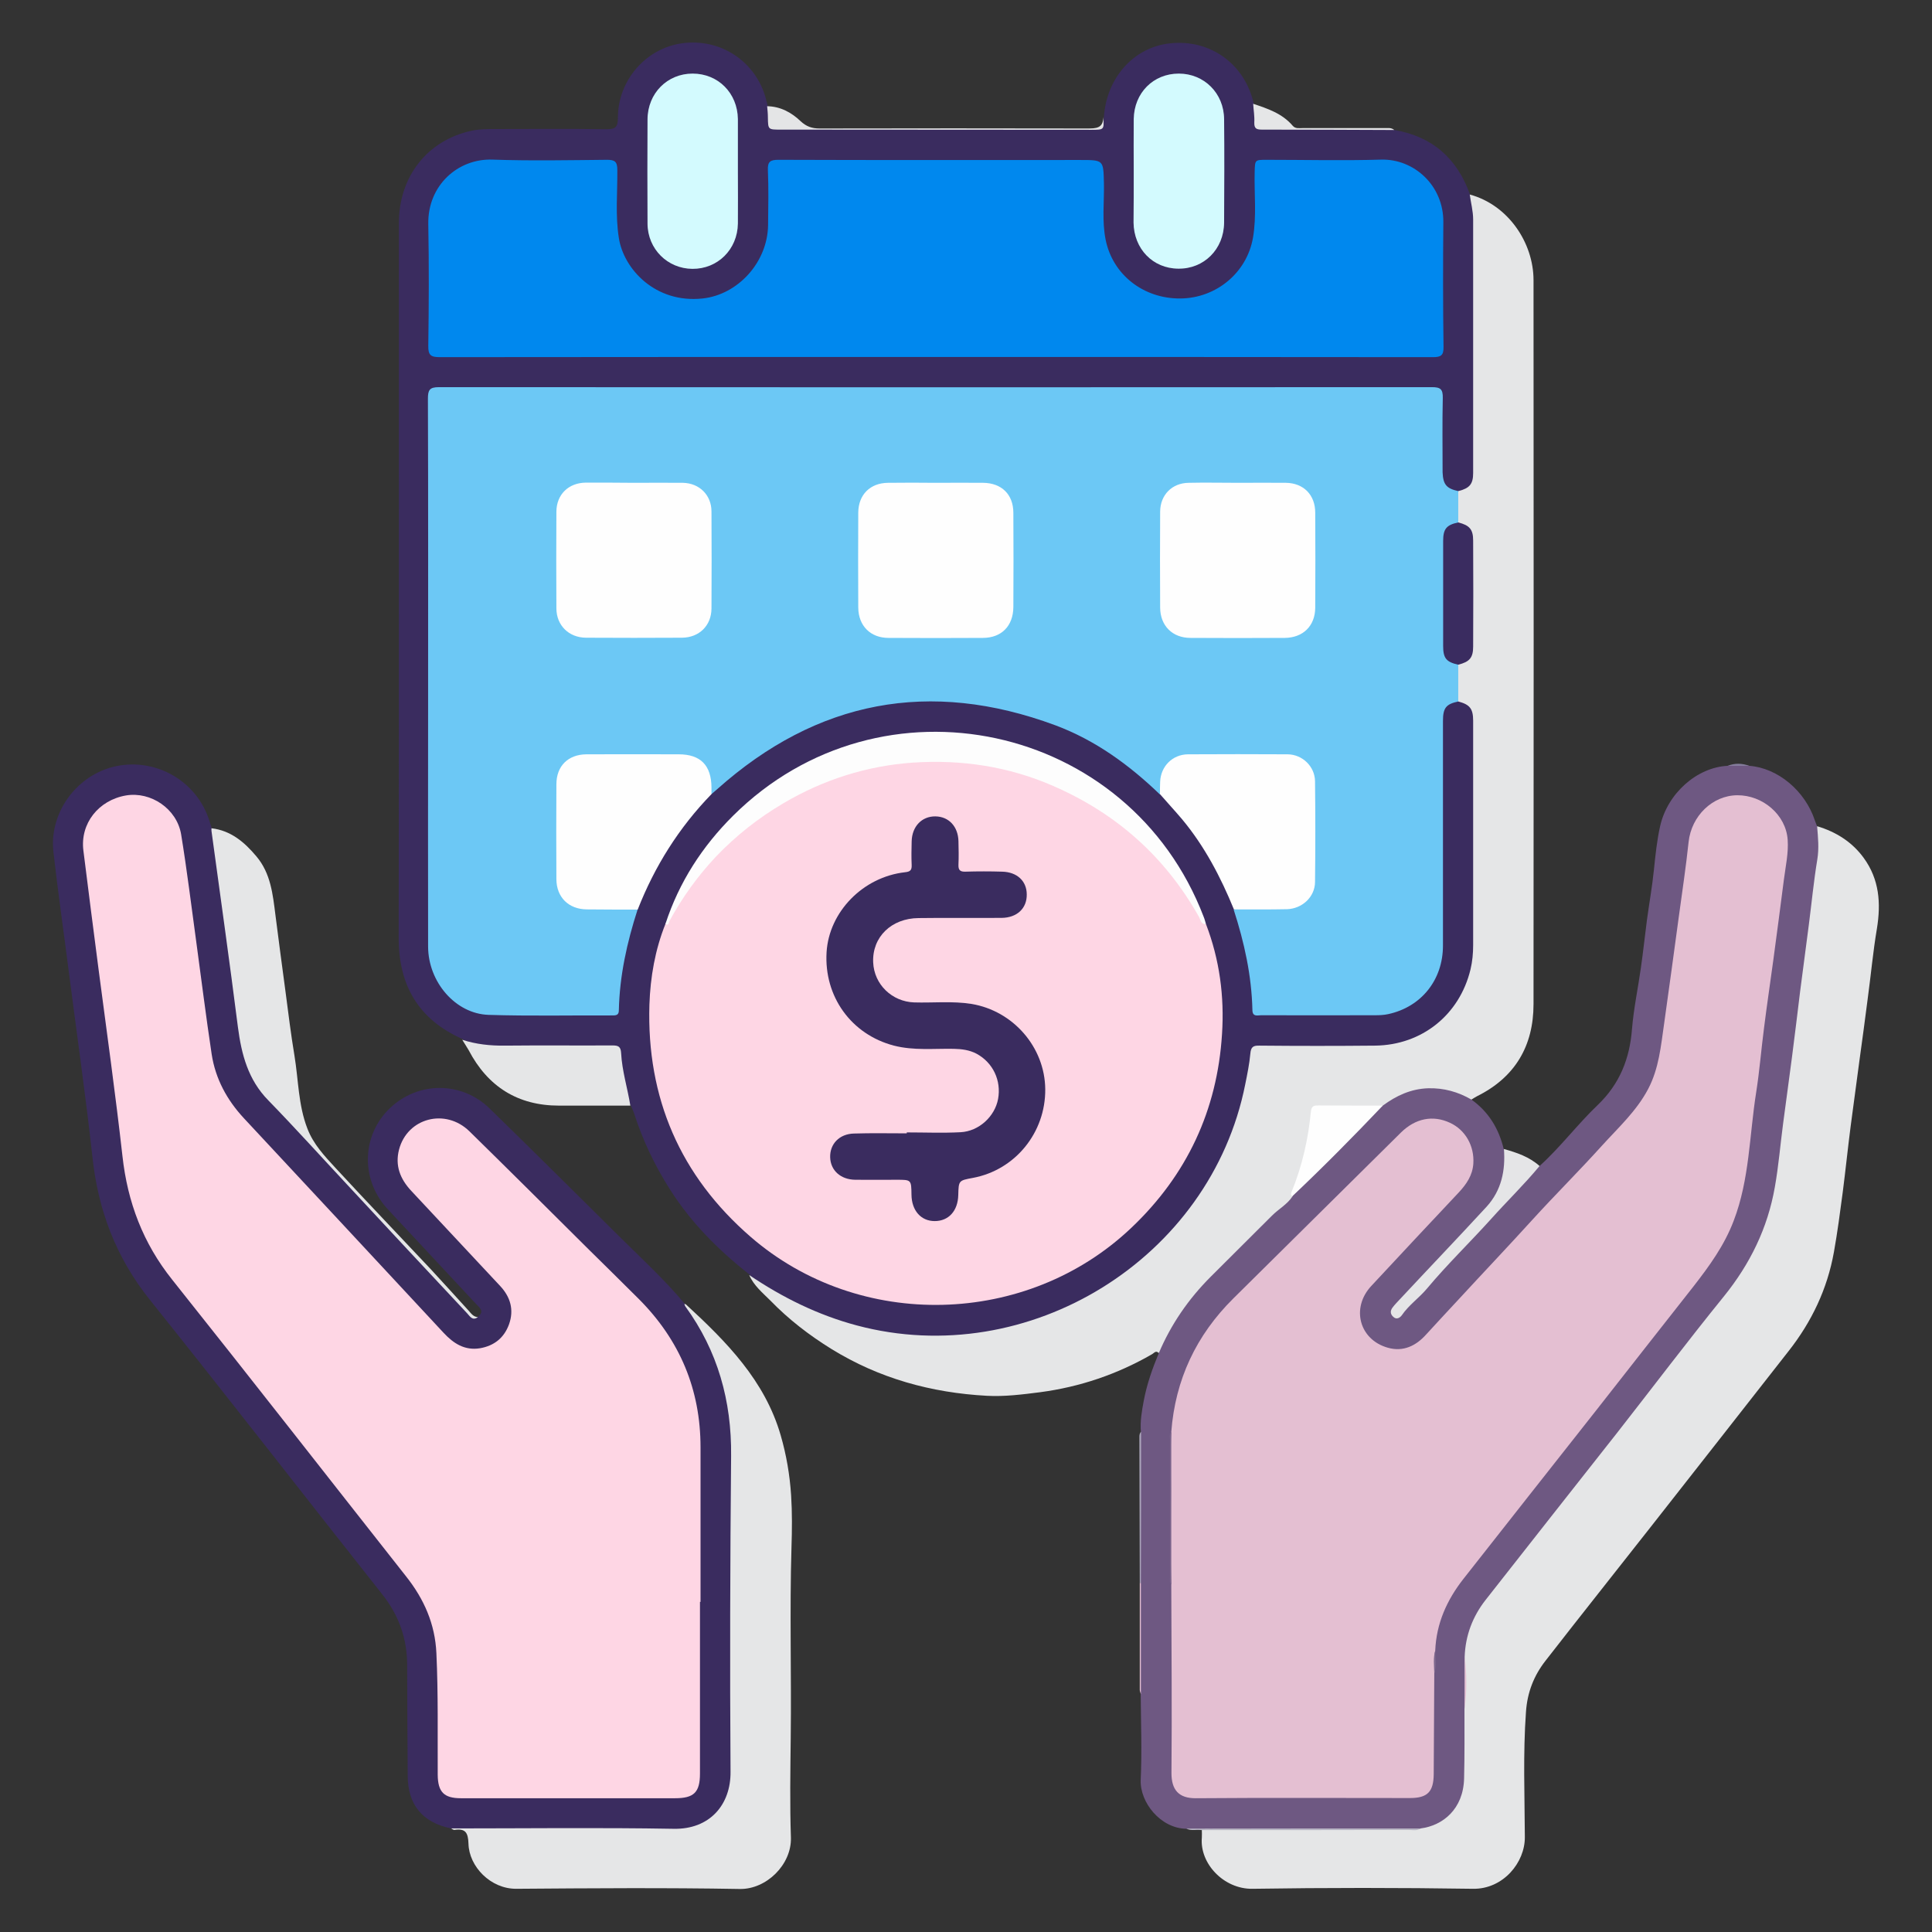 <svg width="1024" height="1024" xmlns="http://www.w3.org/2000/svg">

 <rect width="100%" height="100%" fill="#333333" stroke="none"/>

 <g>
  <title>background</title>
  <rect fill="none" id="canvas_background" height="402" width="582" y="-1" x="-1"/>
 </g>
 <g>
  <title>Layer 1</title>
  <path fill="#3a2c5f" id="svg_3" d="m739,68.9c20.2,3.4 33.3,15.1 40.1,34.1c3.7,4.5 3.4,10 3.4,15.2c0.1,25 0.1,49.9 0.1,74.9c0,18.6 0.1,37.3 -0.1,55.9c-0.1,8.1 -2.6,11.1 -9.4,12.3c-6.8,-1 -9.5,-3.9 -9.6,-11c-0.3,-12.2 0,-24.3 -0.1,-36.5c0,-7.1 -0.1,-7.2 -7.3,-7.2c-173.1,0 -346.2,0 -519.3,0c-7.9,0 -8,0.2 -8,8.2c0,94.6 0,189.3 0,283.9c0,10.8 2.9,20.3 10.9,28c6.6,6.4 14.2,9.6 23.4,9.6c18.8,0 37.7,0 56.5,0c6.5,0 6.6,-0.1 7.3,-6.6c1.5,-15.8 4,-31.4 9.5,-46.4c7.8,-19.7 17.8,-38.2 31.9,-54.3c2.7,-3.1 5.7,-6 8.5,-9.1c67,-66.1 172.7,-66.1 238.7,0c18,18 31.1,39.2 40.1,63c5.7,15.4 8.4,31.4 9.9,47.7c0.5,5.5 0.7,5.7 6.4,5.7c18.5,0 36.9,0 55.4,0c21,0 35.9,-14.6 36.2,-35.7c0.2,-18.3 0,-36.6 0.1,-54.9c0,-21.1 -0.1,-42.3 0,-63.4c0,-7.5 2.2,-10.2 8.8,-11.8c6.5,0.8 9.2,3.4 9.9,9.7c0.2,1.5 0.2,3 0.2,4.5c0,38.8 0.1,77.6 0,116.4c-0.1,26.9 -18.5,48.7 -44.9,53.5c-2.8,0.5 -5.6,0.6 -8.5,0.6c-19.1,0 -38.3,0 -57.4,0c-6.8,0 -6.9,0 -7.8,6.7c-4,30.1 -15.3,57.2 -34,81c-28,35.8 -64.6,57.4 -109.7,64.2c-37.6,5.6 -72.9,-1.5 -106.1,-19.4c-6.1,-3.3 -12.4,-6.6 -16.9,-12.2c-16.3,-12.8 -30.8,-27.3 -42,-44.9c-8.1,-12.7 -14.5,-26.1 -19.1,-40.4c-0.5,-1.6 -1.3,-3 -1.9,-4.5c-3.9,-5.9 -4.1,-12.9 -5.2,-19.6c-2.1,-12.2 -0.4,-10.8 -12.8,-10.9c-18.1,-0.1 -36.3,0 -54.4,0c-5.9,0 -11.6,-0.6 -16.5,-4.4c-23.5,-10.4 -34.1,-28.5 -34,-54.1c0.2,-126.1 0.1,-252.2 0.1,-378.3c0,-24.9 15.1,-44 38.5,-49.1c4.1,-0.9 8.3,-0.9 12.4,-0.9c19.7,0 39.3,-0.2 59,0.1c5.2,0.1 6.2,-1.4 6.2,-6.3c0.1,-19.9 15.1,-36.8 34.3,-39.3c19.7,-2.6 37.9,9.1 43.7,27.9c0.5,1.7 0.9,3.4 1.4,5.2c2.4,1.8 1.9,4.5 2,6.9c0.1,2.9 1.5,4.4 4.4,4.2c7.8,-0.5 15.5,1.3 23.4,1.3c47,-0.1 93.9,0 140.9,0c6.9,0 6.9,0 7.5,-6.5c1.4,-20.7 15.8,-36.8 34.8,-38.9c22.2,-2.5 40.1,11.6 44.6,31.9c1.1,2.2 2.5,4.4 2.3,7c-0.3,4.1 1.8,5.2 5.7,5.5c20.4,1.3 40.9,0.9 61.3,1c1.5,0.2 3.4,-0.1 5.2,0.5z" class="st1"/>
  <path fill="#e5e6e7" id="svg_4" d="m397.1,675.8c17.6,11.9 36.4,21.2 57,26.7c91.1,24.3 187.6,-35.4 205.9,-127.8c1.1,-5.4 2.2,-10.8 2.7,-16.2c0.3,-3.5 1.4,-4.4 4.8,-4.3c20.5,0.2 41,0.2 61.4,0c24.7,-0.3 44.7,-16.3 50.5,-40.4c1,-4.2 1.4,-8.5 1.4,-12.9c0,-39.6 0,-79.3 0,-118.9c0,-6.4 -1.8,-8.6 -7.9,-10.2c-2.8,-6.4 -1.8,-13 -0.6,-19.5c6.3,-3.3 7.3,-8.9 7.2,-15.5c-0.3,-15.1 -0.3,-30.2 0,-45.3c0.1,-6.3 -1,-11.5 -7.1,-14.5c-1.4,-5.6 -2.1,-11.2 0.5,-16.7c6,-1.5 7.9,-3.7 7.9,-9.6c0,-44.8 0,-89.5 0,-134.3c0,-4.5 -1.2,-8.9 -1.8,-13.3c20.4,5.5 33.8,25.6 33.8,45.4c0.1,127.9 0.1,255.8 0,383.7c0,22.2 -9.8,38.8 -29.9,48.8c-1,0.5 -2,1.2 -3,1.8c-1.6,0.9 -2.8,-0.2 -4.2,-0.8c-13.6,-5.5 -26.7,-5.6 -39.1,3.3c-1.2,0.9 -2.6,1.5 -4.1,1.8c-10.1,0.6 -20.2,0.3 -30.3,0.2c-4.1,0 -6,1.3 -6.4,5.5c-1.4,13.9 -5.3,27.3 -10.1,40.4c-0.5,3.2 -3,5.1 -5.1,7.1c-16.6,15.3 -32.8,31.1 -47.7,48c-6.5,7.4 -11.4,15.9 -15.7,24.7c-0.8,1.5 -0.9,3.7 -3.1,4.1c-1.4,-1.5 -2.4,0 -3.4,0.6c-18.5,10.7 -38.3,17.4 -59.4,20.2c-9.4,1.2 -18.8,2.4 -28.2,1.9c-29.5,-1.6 -57.1,-9.2 -82.4,-24.8c-11.8,-7.3 -22.7,-15.7 -32.3,-25.6c-4.1,-4.1 -8.9,-8 -11.3,-13.6z" class="st2"/>
  <path fill="#6e5882" id="svg_5" d="m732.9,586c7.2,-5.3 14.9,-8.9 24.1,-9.2c8.3,-0.2 15.8,1.9 22.9,6c9.1,6.5 14.5,15.4 17.1,26.2c3.3,12.1 -0.6,22.5 -8.4,31.3c-14.5,16.4 -29.6,32.4 -44.9,48.1c-1.4,1.4 -2.7,2.9 -3.9,4.5c-0.8,1.1 -1.7,2.4 -0.1,3.5c1.2,0.8 2.2,-0.2 3,-1.1c4.1,-4.8 9.1,-8.8 13.1,-13.7c5.5,-6.7 11.7,-12.8 17.6,-19.1c13.2,-14.1 26.3,-28.2 39.4,-42.3c0.9,-1 1.9,-1.8 3.2,-2.2c11.1,-10 20,-22 30.8,-32.3c11.7,-11.2 17,-24.6 18.2,-40.4c0.9,-10.8 3.2,-21.6 4.7,-32.3c1.2,-8.4 2.1,-16.8 3.2,-25.3c1.2,-8.9 2.8,-17.7 3.7,-26.6c0.8,-7.8 1.6,-15.6 3.3,-23.2c3.9,-17.4 19.5,-31.2 35.8,-32c3.8,-0.6 7.6,-0.6 11.4,0c15.1,1.1 29.6,13.2 34.8,28.9c0.4,1.1 0.8,2.1 1.2,3.2c1.8,3.9 2.5,7.9 1.9,12.2c-4.3,32 -8.2,64 -12.4,96c-3.5,26.5 -6.7,53.1 -10.3,79.7c-3,22.2 -11.8,41.9 -25.5,59.4c-41.2,52.5 -82.2,105.2 -123.8,157.4c-8.6,10.8 -15,22.3 -15.7,36.5c0,8.8 0,17.6 0,26.4c0.1,12.3 0.2,24.5 0,36.8c-0.4,16 -10.7,27.3 -25.2,28.1c-31.5,0 -63,-0.1 -94.5,0c-9.6,0 -19.3,-0.3 -28.8,-1.2c-13.7,-0.2 -24.7,-14 -24.2,-25.9c0.7,-15.1 0.1,-30.2 0,-45.3c-0.5,-19.7 -0.1,-39.3 -0.2,-59c0,-24.9 0,-49.8 0,-74.7c0,-1.8 -0.2,-3.7 0.3,-5.4c-0.5,-5.6 0.5,-11.1 1.5,-16.5c1.6,-8.6 4.5,-16.9 7.9,-25.1c6.5,-15.4 15.8,-28.9 27.6,-40.7c10.8,-10.8 21.7,-21.6 32.5,-32.4c3.5,-3.5 8,-5.9 10.8,-10.1c0.3,-2.2 2.1,-3.3 3.4,-4.7c13.1,-13.1 26.2,-26.2 39.3,-39.4c1.7,-1.7 3.4,-3 5.2,-4.1z" class="st3"/>
  <path fill="#e5e6e7" id="svg_6" d="m753,969.1c11.7,-1.5 22.6,-10.2 23,-26.5c0.3,-12.2 0.2,-24.5 0.2,-36.7c0.5,-9.3 0.2,-18.5 0.1,-27.8c0.4,-11.2 4.2,-21.3 11.1,-30.1c23.2,-29.6 46.5,-59.1 69.8,-88.7c18.8,-24 37.2,-48.4 56.5,-72.2c13.9,-17.2 23.2,-36.2 27,-57.9c2,-11.2 2.9,-22.5 4.4,-33.8c1.5,-11.7 3.2,-23.4 4.7,-35.2c1.5,-11.6 2.9,-23.2 4.3,-34.7c1.5,-11.7 3.1,-23.5 4.6,-35.2c1.5,-11.6 2.6,-23.2 4.5,-34.7c1,-6 0.4,-11.8 -0.1,-17.7c10,3 18.5,8.3 24.7,16.8c8.3,11.4 9.2,24 7,37.5c-2.1,12.4 -3.2,24.9 -4.9,37.3c-1.4,11 -2.9,22 -4.4,32.9c-1.5,11.5 -3.1,22.9 -4.6,34.4c-1.5,11.6 -2.7,23.3 -4.2,35c-1.4,10.6 -2.8,21.3 -4.7,31.9c-3.5,19.5 -11.8,36.9 -24,52.4c-24.3,31.1 -48.7,62.1 -73,93.1c-18.6,23.7 -37.4,47.3 -55.9,71.1c-6.1,7.8 -9.6,16.7 -10.3,27c-1.6,22.1 -0.7,44.3 -0.6,66.4c0.1,13.5 -11.5,27.6 -27.4,27.4c-39,-0.6 -78,-0.6 -117,0c-15.2,0.2 -28,-13.4 -26.8,-27.1c0.1,-1.3 0,-2.7 0,-4c1.7,-1 3.6,-0.5 5.4,-0.5c35.1,0 70.2,0 105.2,0c1.8,-0.1 3.6,0.2 5.4,-0.4z" class="st2"/>
  <path fill="#3a2c5f" id="svg_7" d="m239.1,969.1c-15.2,-3.1 -23,-12.6 -23,-28c-0.1,-19.5 -0.3,-39 -0.3,-58.5c0,-14.2 -4.4,-26.5 -13.3,-37.7c-41.1,-51.9 -81.7,-104.3 -123.1,-156c-17.9,-22.4 -27.4,-47.4 -30.4,-75.6c-3.6,-32.7 -8.3,-65.4 -12.5,-98c-2.7,-21.3 -5.8,-42.5 -8.2,-63.9c-2.3,-21 12.7,-41 33.2,-45.3c21.5,-4.5 43,8.1 49.5,29c0.4,1.3 0.8,2.5 1.2,3.8c2.7,3.9 2.4,8.6 3,13c3.6,26.5 7.1,53.1 10.8,79.6c1.1,7.7 2.1,15.5 3.1,23.2c1.7,13.3 9.8,23.1 18.5,32.3c18.6,19.7 36.4,40.1 55.1,59.8c15.2,16 30.1,32.4 45.3,48.4c1.4,1.4 2.5,3.9 5.3,2.7c3.7,-2.9 0.8,-4.9 -1,-6.8c-12.3,-13.3 -24.8,-26.5 -37.1,-39.8c-3.5,-3.8 -7.1,-7.5 -10.5,-11.3c-13.7,-15.6 -12.8,-38.6 2,-52.7c14.9,-14.2 37.9,-14.3 52.8,0.2c23,22.4 45.8,45.1 68.6,67.7c11.8,11.7 24.1,23 34.8,35.8c14.4,15.4 21,34.4 24.7,54.7c1,5.4 1.2,10.9 1.2,16.4c0,59.3 -0.1,118.5 0,177.8c0,9.3 -2.6,17.3 -9.7,23.7c-4.8,4.3 -10.3,6.8 -16.7,6.8c-36.5,0.1 -72.9,0.2 -109.4,-0.1c-4.7,0 -9.3,-0.8 -13.9,-1.2z" class="st1"/>
  <path fill="#e5e6e7" id="svg_8" d="m239.1,969.1c39.3,0 78.6,-0.5 117.9,0.2c19.2,0.4 30.4,-12.8 30.2,-30.3c-0.4,-55.8 -0.2,-111.6 0.3,-167.4c0.3,-29.1 -7.1,-55.6 -24.2,-79.1c-0.3,-0.4 -0.4,-0.9 -0.6,-1.4c0.3,0.1 0.7,0.1 0.9,0.3c21.4,19.7 41.8,40.3 50.2,69.4c3,10.4 4.8,20.9 5.5,31.7c0.6,9.2 0.5,18.6 0.2,27.6c-1,33.6 0,67.2 -0.4,100.9c-0.2,17.7 -0.5,35.3 0.1,53c0.4,14.3 -13,27.4 -27,27.2c-39.5,-0.7 -79,-0.4 -118.5,-0.1c-13.7,0.1 -25.1,-11.8 -25.4,-23.9c-0.2,-5.9 -1.6,-8.2 -7.5,-7.3c-0.5,0 -1.2,-0.5 -1.7,-0.8z" class="st2"/>
  <path fill="#e5e6e7" id="svg_9" d="m253.3,698.1c-2.9,2.1 -4.2,-0.4 -5.7,-2c-21.2,-22.6 -42.3,-45.3 -63.4,-68c-14,-15 -27.7,-30.2 -42,-44.9c-10.7,-10.9 -14.2,-24.3 -16.1,-38.8c-4.4,-34.7 -9.3,-69.3 -14,-103.9c-0.1,-0.5 0,-1 0,-1.5c10.3,1.2 17.5,7.4 23.8,14.9c7.6,9 8.7,20.1 10.1,31.2c1.7,13.4 3.5,26.9 5.3,40.3c1.5,11.5 2.9,22.9 4.8,34.3c2.1,12.8 2,26 6.8,38.4c3.2,8.4 9.1,14.6 14.9,20.9c16.7,18.1 33.7,35.8 50.5,53.7c6.8,7.3 13.4,14.7 20.1,22c1.4,1.6 2.6,3.3 4.9,3.4z" class="st2"/>
  <path fill="#e5e6e7" id="svg_10" d="m245,551.1c7.3,2.4 14.9,3.2 22.6,3.1c19,-0.2 38,0 57,-0.1c3,0 4.4,0.5 4.6,4c0.5,9.5 3.4,18.6 4.9,27.9c-12.6,0 -25.2,0 -37.8,0c-21.9,0 -37.8,-10.1 -47.9,-29.4c-1.1,-1.9 -2.3,-3.7 -3.4,-5.5z" class="st2"/>
  <path fill="#e5e5e7" id="svg_11" d="m816,618c-8.1,9.8 -17.3,18.7 -25.8,28.2c-11.2,12.4 -23.2,24 -33.9,36.8c-4.1,4.9 -9.6,8.7 -13.3,14.1c-0.8,1.1 -2.7,2.7 -4.6,0.8c-1.7,-1.6 -1.5,-3.3 -0.3,-4.9c1.2,-1.6 2.6,-3 3.9,-4.4c15.3,-16.4 30.8,-32.6 46,-49.1c7.8,-8.6 10,-19.2 9.1,-30.5c6.8,1.9 13.4,4.1 18.9,9z" class="st4"/>
  <path fill="#e4e5e6" id="svg_12" d="m584.8,62.1c0.4,6.7 0.4,6.7 -6.3,6.7c-54.9,0 -109.8,-0.1 -164.7,-0.1c-6.7,0 -6.7,0 -6.8,-6.4c0,-2 -0.2,-4 -0.4,-6c7,0.1 12.9,3.3 17.7,7.9c3.1,2.9 6.1,3.9 10.1,3.9c47.3,-0.1 94.5,-0.1 141.8,0c4.8,0 8.5,-0.1 8.6,-6z" class="st5"/>
  <path fill="#e5e6e7" id="svg_13" d="m739,68.9c-23.4,-0.1 -46.7,-0.2 -70.1,-0.2c-2.9,0 -4.2,-0.5 -4.1,-3.8c0.2,-3.3 -0.4,-6.6 -0.6,-9.9c7.7,2.6 15.4,5.1 21,11.7c1.4,1.6 3.3,1.2 5.1,1.2c14.3,0 28.6,0 42.9,0c1.9,0.1 4,-0.5 5.8,1z" class="st2"/>
  <path fill="#b7b4c3" id="svg_14" d="m753,969.1c-2,1.4 -4.2,0.8 -6.3,0.8c-36.6,0.1 -73.2,0.1 -109.8,0.1c-2.7,-0.5 -5.5,0.6 -8.1,-0.8c25.1,0 50.2,-0.1 75.3,-0.1c16.3,0 32.6,0 48.9,0z" class="st6"/>
  <path fill="#aba5bb" id="svg_15" d="m604.8,758.8c0,26.8 0,53.5 -0.1,80.3c-0.2,-0.1 -0.4,-0.1 -0.6,-0.2c-0.1,-25.1 -0.1,-50.2 -0.2,-75.3c0.1,-1.6 -0.4,-3.4 0.9,-4.8z" class="st7"/>
  <path fill="#e4bfd2" id="svg_16" d="m604.1,838.9c0.2,0 0.4,0.1 0.6,0.2c0,19.6 0,39.2 0,58.9c-0.2,-0.8 -0.6,-1.6 -0.6,-2.3c0,-19 0,-37.9 0,-56.8z" class="st8"/>
  <path fill="#847c9c" id="svg_17" d="m927.1,405.9c-3.8,0 -7.6,0 -11.4,0c3.8,-1.5 7.6,-1.4 11.4,0z" class="st9"/>
  <path fill="#6cc8f5" id="svg_18" d="m772.9,260.3c0,5.5 0,11 0,16.6c-6,3.7 -6.7,9.4 -6.6,15.8c0.3,14.4 0.3,28.8 0,43.2c-0.2,6.6 0.4,12.5 6.6,16.4c0,6.5 0,13 0,19.5c-6.5,1.4 -8.1,3.4 -8.1,10.4c0,39.7 0,79.3 0,119c0,18.2 -11.5,32.5 -29,36.3c-2.3,0.5 -4.6,0.6 -6.9,0.6c-20.2,0 -40.3,0.1 -60.5,0c-1.9,0 -4.5,1 -4.6,-2.7c-0.4,-18.3 -4.3,-35.9 -9.9,-53.2c1.7,-1.9 3.9,-1.6 6,-1.6c6.7,-0.1 13.3,0.1 20,-0.1c10,-0.2 15.4,-5.6 15.5,-15.5c0.1,-16 0.1,-31.9 0,-47.9c-0.1,-10.6 -5.1,-15.5 -15.8,-15.5c-15.6,0 -31.3,0 -46.9,0c-11.1,0 -15.3,3.9 -16.3,14.9c-0.2,1.6 -0.1,3.4 -1.7,4.5c-16.2,-15.6 -34.2,-28.7 -55.4,-36.6c-66.4,-24.6 -126.3,-13.3 -179.2,33.9c-1,0.9 -2,1.7 -3,2.6c-2,-1.6 -1.5,-3.9 -1.7,-6c-0.9,-8.5 -5.8,-13.3 -14.4,-13.3c-16.8,-0.1 -33.6,-0.1 -50.4,0c-8.8,0.1 -14,5.2 -14.1,13.9c-0.2,16.8 -0.2,33.6 0,50.4c0.1,8.8 5.5,14.2 14.4,14.6c6.8,0.2 13.6,0 20.4,0.1c2.3,0 4.7,-0.3 6.6,1.6c-5.6,17.3 -9.5,35 -9.9,53.2c0,2.3 -1,2.8 -3.1,2.8c-22,-0.1 -44,0.4 -66,-0.3c-17.5,-0.6 -31.9,-17.4 -32,-36.1c-0.1,-41.2 0,-82.3 0,-123.5c0,-55.6 0.1,-111.3 -0.1,-166.9c0,-4.6 0.8,-6.2 5.8,-6.2c175.4,0.1 350.9,0.1 526.3,0c4.5,0 5.9,1 5.8,5.7c-0.3,13.2 -0.1,26.3 -0.1,39.5c0.3,6.4 2,8.5 8.3,9.9z" class="st10"/>
  <path fill="#fed6e4" id="svg_19" d="m639.2,489.8c7.2,18.8 9.8,38.3 8.5,58.2c-2.5,40.4 -18.6,74.8 -48,102.7c-55.3,52.6 -144.2,54.8 -201.8,4.9c-37.4,-32.4 -55.2,-73.7 -53.7,-123.1c0.5,-14.6 3,-29.1 8.5,-42.8c4.7,-8.1 9.3,-16.3 15.1,-23.7c26.9,-34.6 62.2,-55.8 105.5,-61.8c48.2,-6.6 91.4,6.2 128.5,38.2c15.1,13 27.3,28.1 36.1,46c0.3,0.6 0.5,1.3 1.3,1.4z" class="st11"/>
  <path fill="#0088ee" id="svg_20" d="m495.5,189.2c-87.5,0 -174.9,0 -262.4,0.1c-4.7,0 -6.2,-1 -6.1,-6c0.3,-21.5 0.4,-43 0,-64.5c-0.4,-20.5 15.7,-34.9 34.1,-34.2c20.1,0.7 40.3,0.3 60.5,0.1c4.3,0 5.6,0.9 5.6,5.5c0.1,12 -1.1,24 0.8,35.9c2.5,16.4 19.3,34.8 44.4,32.1c18.7,-2 34.5,-19.2 34.7,-39c0.1,-9.7 0.3,-19.3 -0.1,-29c-0.2,-4.5 1.2,-5.5 5.6,-5.5c53.3,0.2 106.6,0.1 159.9,0.1c12.5,0 12.3,0 12.6,12.3c0.2,10 -1.1,20 0.9,29.9c3.7,18.6 20.1,31.4 39.7,31.2c19,-0.2 35.2,-13.7 38.4,-32.2c2,-11.6 0.6,-23.3 0.9,-34.9c0.2,-6.4 0,-6.4 6.5,-6.4c20.2,0 40.3,0.5 60.5,-0.1c17.4,-0.5 33.2,13.7 33,33.2c-0.2,22 -0.2,44 0.1,66c0.1,4.5 -1.3,5.5 -5.6,5.5c-88.1,-0.1 -176,-0.1 -264,-0.1z" class="st12"/>
  <path fill="#fefefe" id="svg_21" d="m614.8,420.9c0,-2.2 0,-4.3 0.1,-6.5c0.3,-8.2 6.5,-14.5 14.7,-14.6c17.6,-0.1 35.3,-0.1 52.9,0c7.8,0.1 14.4,6.4 14.5,14.3c0.2,17.8 0.2,35.6 0,53.4c-0.1,8 -6.9,14.2 -15,14.4c-9.3,0.2 -18.6,0.1 -28,0.1c-7,-17.1 -15.5,-33.4 -27.4,-47.7c-3.8,-4.5 -7.9,-8.9 -11.8,-13.4z" class="st13"/>
  <path fill="#fefefe" id="svg_22" d="m338,482.1c-9,0 -18,0 -27,-0.1c-9.6,-0.1 -16,-6.4 -16.1,-15.9c-0.1,-16.8 -0.1,-33.6 0,-50.4c0,-9.7 6.2,-15.8 15.9,-15.9c16.3,-0.1 32.6,0 48.9,0c11.6,0 17.3,5.8 17.4,17.6c0,1.2 0,2.3 0,3.5c-17.2,17.7 -30.1,38.2 -39.1,61.2z" class="st13"/>
  <path fill="#d3fafe" id="svg_23" d="m391.1,91c0,9.2 0.1,18.3 0,27.5c-0.2,13.7 -10.7,24.1 -24.1,24c-13.2,-0.1 -23.7,-10.5 -23.8,-23.9c-0.1,-18.5 -0.1,-37 0,-55.4c0.1,-13.8 10.5,-24.2 23.9,-24.2c13.5,0 23.8,10.3 24,24.1c0,9.3 0,18.6 0,27.9z" class="st14"/>
  <path fill="#d3fafe" id="svg_24" d="m600.9,91.1c0,-9.3 -0.1,-18.6 0,-28c0.2,-13.9 10.4,-24.1 23.9,-24.1c13.4,0 23.9,10.4 24,24.1c0.2,18.3 0.1,36.6 0,54.9c-0.1,14.1 -10.7,24.6 -24.3,24.4c-13.5,-0.1 -23.5,-10.5 -23.7,-24.4c0.1,-8.9 0.1,-17.9 0.1,-26.9z" class="st14"/>
  <path fill="#fdfdfd" id="svg_25" d="m639.2,489.8c-2.8,0.2 -2.9,-2.5 -3.8,-4c-17.9,-31.7 -43.6,-54.6 -77.1,-69.2c-23.8,-10.4 -48.7,-14.1 -74.4,-12.4c-24.4,1.7 -47.4,9 -68.6,21.5c-13.3,7.8 -25.2,17.2 -35.8,28.3c-9.7,10.3 -17.9,21.7 -24.7,34.2c-0.4,0.7 -0.2,2.7 -2.1,1.5c7.2,-22.1 19.5,-41.1 35.9,-57.4c78.4,-77.8 210,-49.4 249.4,53.7c0.5,1.2 0.8,2.5 1.2,3.8z" class="st0"/>
  <path fill="#3a2c60" id="svg_26" d="m772.9,352.3c-6.3,-1.4 -8,-3.4 -8,-9.9c0,-18.6 0,-37.1 0,-55.7c0,-6.4 1.8,-8.5 8,-9.8c6,1.5 7.9,3.7 7.9,9.6c0.1,18.7 0.1,37.5 0,56.2c0,5.9 -1.9,8.1 -7.9,9.6z" class="st15"/>
  <path fill="#fefefe" id="svg_27" d="m732.9,586c-15.6,16.4 -31.5,32.5 -47.9,48c-1.1,-0.7 -0.7,-1.6 -0.3,-2.6c5.5,-13.5 8.7,-27.7 10.1,-42.2c0.3,-3.2 1.8,-3.3 4.2,-3.3c11.4,0.1 22.6,0.1 33.9,0.1z" class="st13"/>
  <path fill="#e4bfd2" id="svg_28" d="m760.2,886.9c-0.1,17.8 -0.2,35.6 -0.3,53.5c-0.1,9.3 -3.3,12.6 -12.6,12.6c-37.8,0 -75.6,-0.2 -113.4,0.1c-9.2,0.1 -13,-4.5 -13,-13.3c0.3,-33.3 0,-66.6 -0.1,-99.9c-0.6,-17 -0.2,-34 -0.2,-50.9c0,-10 -0.4,-20 0.2,-30c2.1,-27.7 13.2,-51.3 32.9,-70.8c29.6,-29.3 59.2,-58.6 88.8,-87.9c7.7,-7.6 17,-9.4 26,-5.2c8.1,3.7 13,12.2 12.4,21.6c-0.4,6.2 -3.6,10.9 -7.7,15.3c-15.5,16.5 -31,33 -46.4,49.6c-10.8,11.6 -6.4,28.4 8.7,32.7c8.3,2.4 15.1,-1.1 20.3,-6.9c5.7,-6.3 11.5,-12.4 17.2,-18.6c13,-14.1 26.3,-28.1 39.2,-42.3c12.1,-13.3 24.8,-25.9 36.8,-39.2c8.7,-9.6 18.4,-18.4 24.6,-30.2c5.7,-10.9 6.7,-22.7 8.4,-34.4c2.7,-18.9 5.2,-37.9 7.8,-56.8c1.8,-13.2 3.8,-26.5 5.2,-39.7c1.5,-13.7 12.6,-24.6 25.8,-24.7c13.4,-0.1 25.8,10.3 26.7,23.6c0.5,7 -1.1,14.1 -2,21.1c-1.8,14.2 -3.7,28.4 -5.6,42.6c-1.6,11.9 -3.4,23.8 -4.9,35.8c-1.5,11.4 -2.4,23 -4.2,34.4c-3.6,22.7 -3.5,46.1 -11.9,68c-4.9,13 -12.9,24 -21.3,34.8c-17.2,21.8 -34.3,43.7 -51.5,65.6c-23.5,29.8 -47,59.6 -70.5,89.5c-8.7,11.1 -14.3,23.5 -14.9,37.9c-0.8,3.8 0.2,8 -0.5,12.1z" class="st8"/>
  <path fill="#7a648b" id="svg_29" d="m620.8,759c0,27 0,53.9 0,80.9c-1,-1.1 -0.7,-2.5 -0.7,-3.8c0,-24.4 0,-48.9 0,-73.3c-0.1,-1.3 -0.4,-2.7 0.7,-3.8z" class="st16"/>
  <path fill="#e4bfd2" id="svg_30" d="m776.4,878c1,9.3 1.1,18.5 -0.1,27.8c0,-9.2 0,-18.5 0.1,-27.8z" class="st8"/>
  <path fill="#7d678d" id="svg_31" d="m760.2,886.9c-0.1,-4.1 -0.7,-8.3 0.6,-12.4c-0.1,4.2 0.9,8.3 -0.6,12.4z" class="st17"/>
  <path fill="#fed6e4" id="svg_32" d="m371,849c0,30.3 0,60.6 0,91c0,10 -3.2,13.1 -13.2,13.1c-37.8,0 -75.6,0 -113.5,0c-9,0 -12.2,-3.3 -12.3,-12.4c-0.1,-21.5 0.3,-43 -0.7,-64.5c-0.7,-15.4 -6.5,-28.6 -16,-40.6c-41.3,-52.4 -82.4,-105.1 -124,-157.3c-15.5,-19.4 -23.7,-41.1 -26.4,-65.6c-3.7,-32.9 -8.3,-65.7 -12.6,-98.5c-2.7,-21.1 -5.5,-42.2 -8.1,-63.4c-1.8,-14.3 8,-26.7 22.6,-29.2c13.1,-2.2 26.9,7 29.2,20.6c3.1,18.9 5.4,37.9 8,56.8c2.7,19.9 5.2,39.9 8.2,59.8c2,13 8.1,24.2 17,33.8c35.3,37.9 70.6,75.8 105.9,113.8c5.3,5.7 11.2,9.5 19.3,8.2c7.5,-1.3 12.8,-5.5 15.4,-12.7c2.7,-7.6 0.8,-14.4 -4.7,-20.3c-15.7,-16.8 -31.4,-33.6 -47.1,-50.4c-5.9,-6.3 -8.7,-13.4 -6.5,-21.9c4.4,-16.8 24.6,-22.1 37.3,-9.7c20.9,20.5 41.7,41.2 62.5,61.9c9.1,9 18.3,18 27.4,27.1c21.6,21.7 32.6,47.8 32.6,78.5c0,27.3 0,54.6 0,82c0,-0.1 -0.1,-0.1 -0.3,-0.1z" class="st11"/>
  <path fill="#fefefe" id="svg_33" d="m336,255.9c8.7,0 17.3,-0.1 26,0c8.7,0.2 15.1,6.5 15.1,15.2c0.1,17.2 0.1,34.3 0,51.5c-0.1,9 -6.5,15.3 -15.6,15.4c-17,0.1 -34,0.1 -51,0c-9,-0.1 -15.5,-6.5 -15.6,-15.4c-0.1,-17.2 -0.1,-34.3 0,-51.5c0.1,-9 6.4,-15.2 15.6,-15.3c8.5,0 17,0 25.5,0.1c0,0 0,0 0,0z" class="st13"/>
  <path fill="#fefefe" id="svg_34" d="m496.1,255.9c8.3,0 16.7,-0.1 25,0c9.8,0.1 16,6.2 16,15.9c0.1,16.7 0.1,33.3 0,50c-0.1,10 -6.3,16.3 -16.2,16.3c-16.7,0.1 -33.3,0.1 -50,0c-9.5,0 -15.9,-6.4 -16,-16c-0.1,-16.8 -0.1,-33.7 0,-50.5c0.1,-9.4 6.3,-15.6 15.7,-15.7c8.5,-0.1 17,-0.1 25.5,0z" class="st13"/>
  <path fill="#fefefe" id="svg_35" d="m656.5,255.9c8.3,0 16.7,-0.1 25,0c9.4,0.1 15.6,6.4 15.6,15.8c0.1,16.8 0.1,33.7 0,50.5c-0.1,9.6 -6.5,15.8 -16.1,15.9c-16.7,0.1 -33.3,0.1 -50,0c-9.6,0 -16,-6.4 -16.1,-16c-0.1,-17 -0.1,-34 0,-51c0.1,-8.8 6.3,-15.1 15.1,-15.2c8.8,-0.2 17.6,0 26.5,0z" class="st13"/>
  <path fill="#3a2c5f" id="svg_36" d="m480.6,600.2c9.5,0 19,0.4 28.5,-0.1c9.8,-0.5 18.2,-8.4 19.9,-17.6c1.8,-9.8 -2.7,-19.3 -11.4,-24c-3.8,-2 -7.8,-2.5 -12,-2.6c-10.6,-0.2 -21.3,1 -31.8,-1.7c-22.6,-5.9 -37.1,-26 -35.7,-49.5c1.3,-21.4 19.3,-39.9 41.6,-42.4c2.9,-0.3 3.6,-1.2 3.5,-3.9c-0.2,-4.2 -0.1,-8.3 0,-12.5c0.2,-7.9 5.4,-13.3 12.6,-13.2c7.1,0.1 12,5.4 12.2,13.1c0.1,4.2 0.2,8.3 0,12.5c-0.1,2.8 0.8,3.8 3.7,3.7c6.5,-0.2 13,-0.2 19.5,0c7.9,0.2 13,5 13,12.1c0.1,7.3 -5.1,12.3 -13.3,12.4c-14.7,0.1 -29.3,-0.1 -44,0.1c-14.5,0.1 -24.7,10.1 -24.1,23.5c0.5,11.7 10,20.8 21.7,21.2c10.1,0.3 20.3,-0.8 30.4,0.8c22.2,3.7 38.9,23 39.1,45.2c0.2,23 -15.9,42.8 -38.3,47c-7.6,1.4 -7.6,1.4 -7.8,9.1c-0.2,8.4 -5.1,13.8 -12.5,13.8c-7.3,0 -12.2,-5.6 -12.3,-14c-0.1,-7.9 -0.1,-7.9 -7.8,-7.9c-7.3,0 -14.7,0.1 -22,0c-7.8,-0.1 -13.1,-5 -13.3,-11.9c-0.2,-7 4.8,-12.4 12.6,-12.6c9.3,-0.3 18.6,-0.1 28,-0.1c0,-0.3 0,-0.4 0,-0.5z" class="st1"/>
 </g>
</svg>